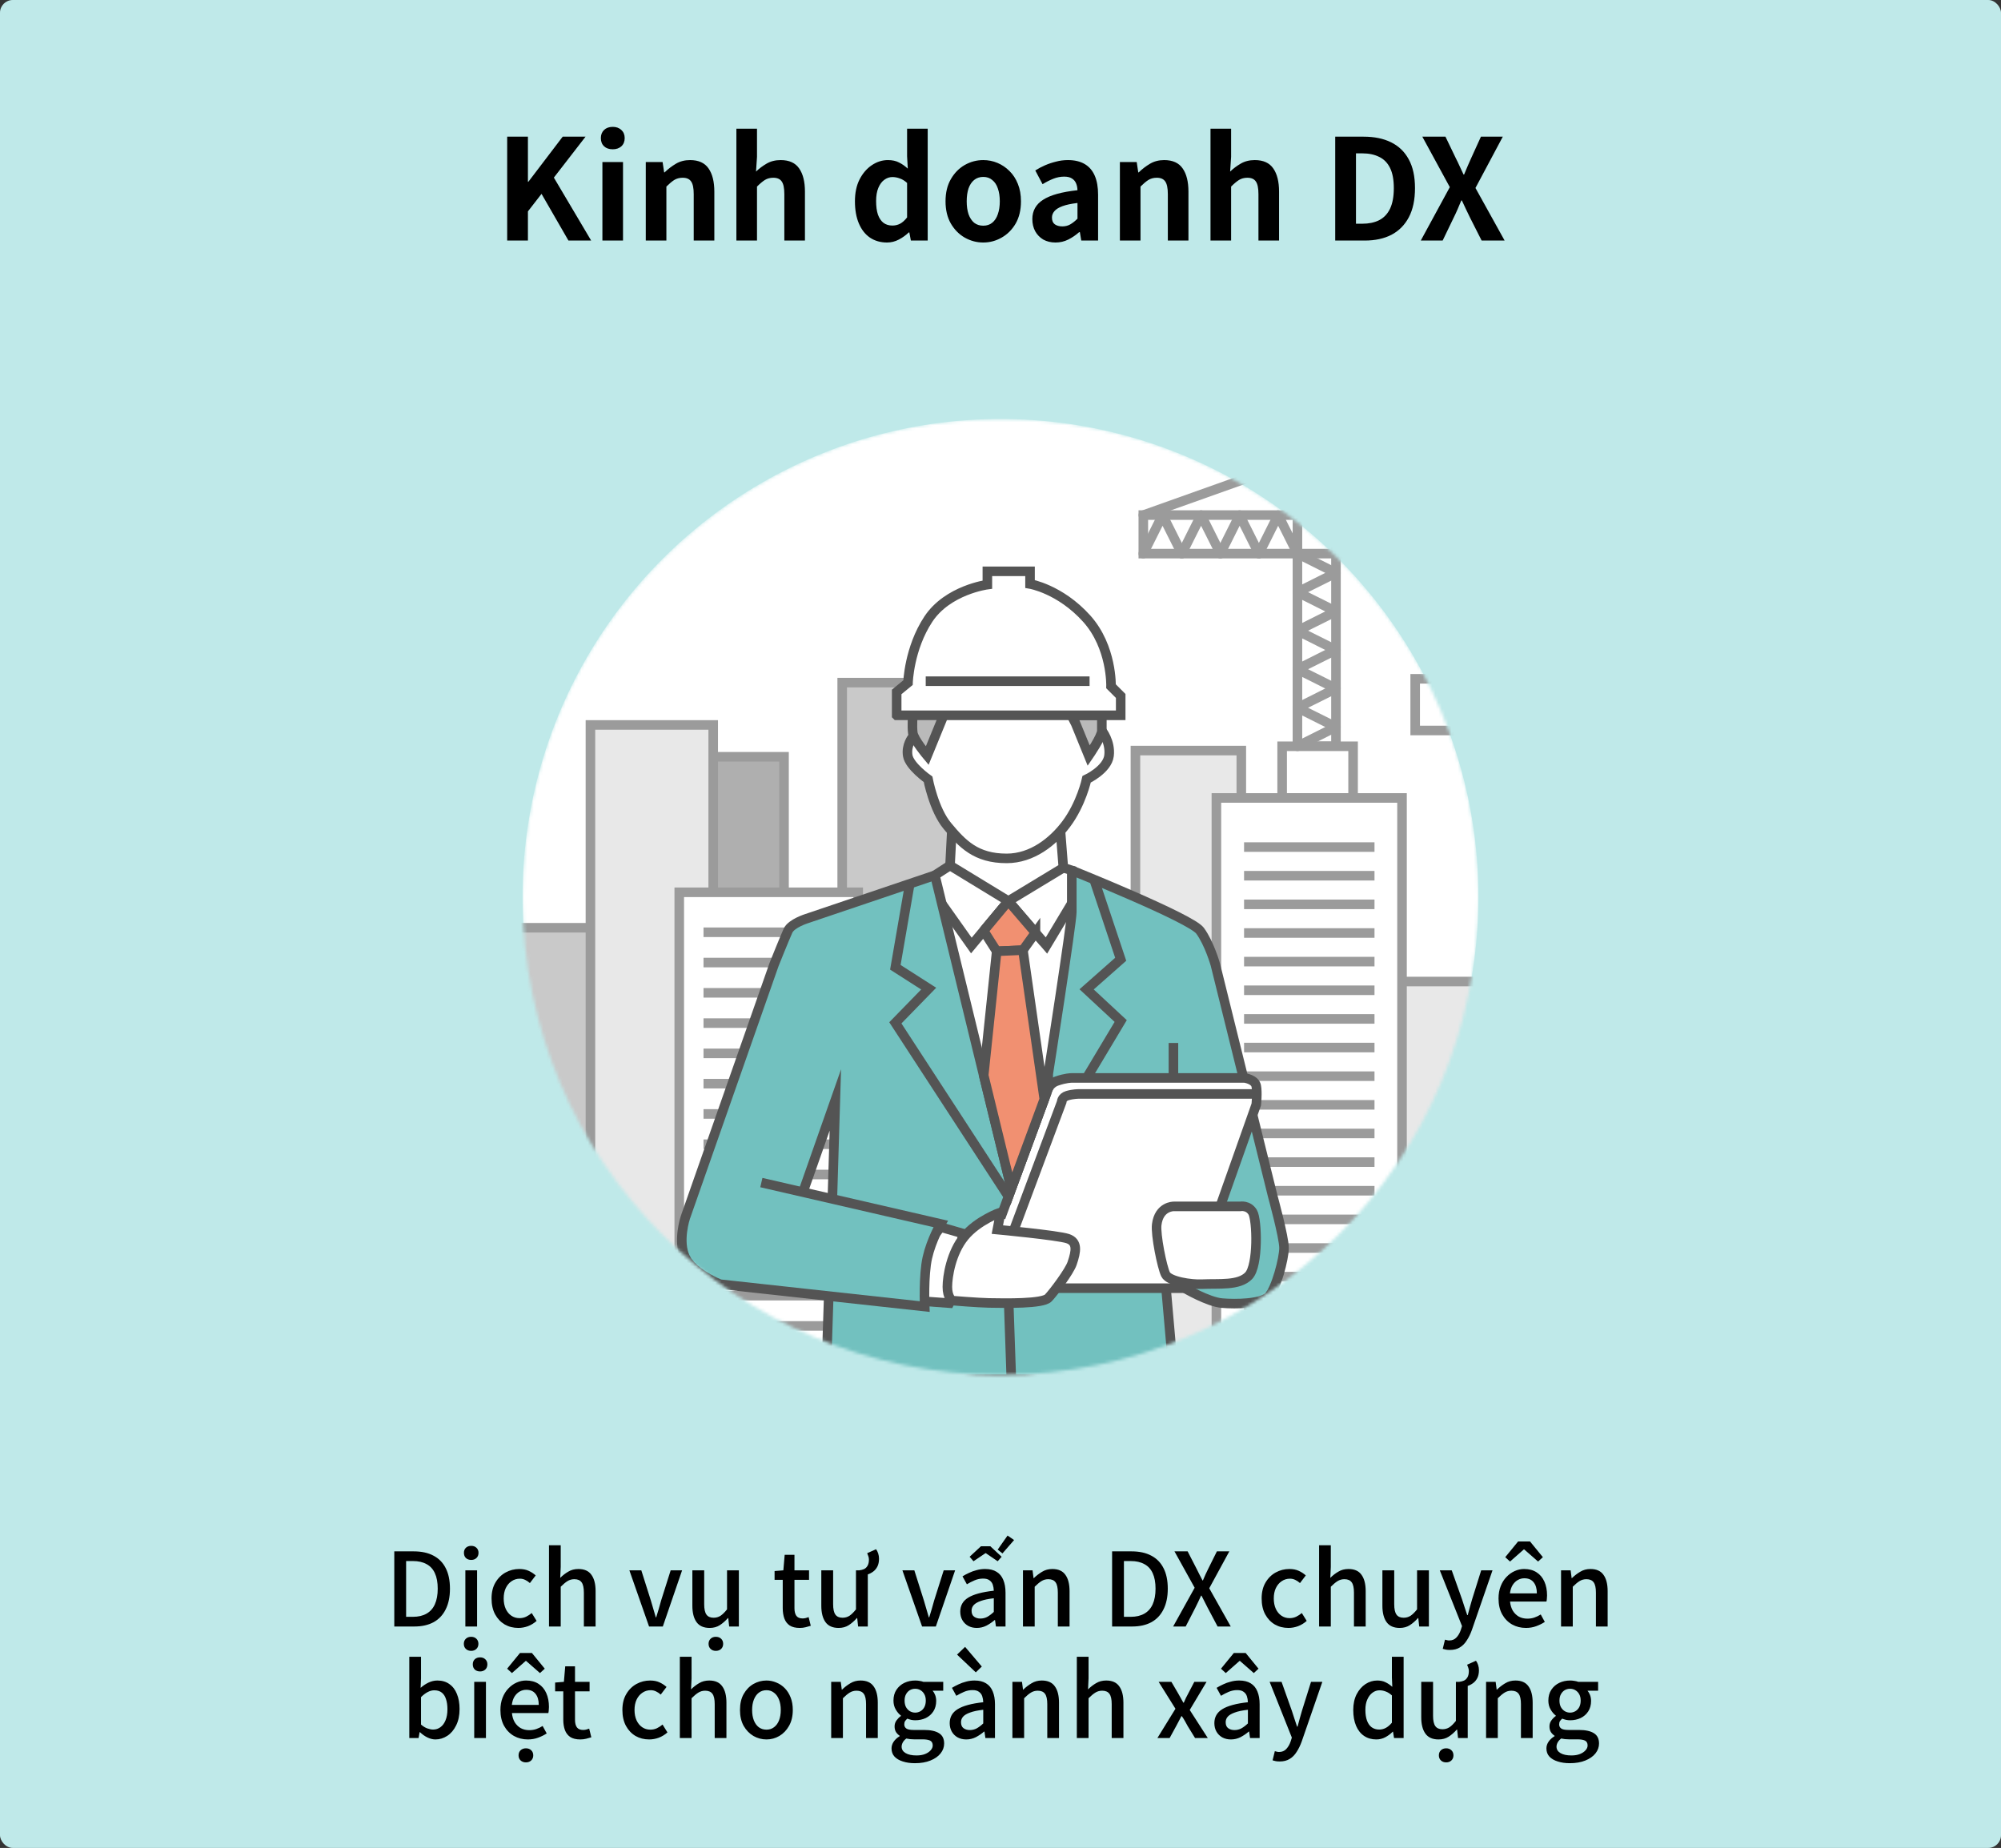 <svg width="628" height="580" viewBox="0 0 628 580" fill="none" xmlns="http://www.w3.org/2000/svg">
<rect x="0" y="0" width="628" height="580" fill="#333333" stroke="none"/>
<rect width="628" height="580" rx="4" fill="#BFE9E9"/>
<path d="M159.174 75.5V42.896H165.686V57.064H165.818L176.598 42.896H183.77L173.826 55.744L185.53 75.5H178.402L169.954 60.848L165.686 66.348V75.5H159.174ZM189.06 75.5V50.86H195.528V75.5H189.06ZM192.316 46.856C191.172 46.856 190.263 46.548 189.588 45.932C188.913 45.287 188.576 44.421 188.576 43.336C188.576 42.28 188.913 41.429 189.588 40.784C190.263 40.139 191.172 39.816 192.316 39.816C193.401 39.816 194.296 40.139 195 40.784C195.704 41.429 196.056 42.28 196.056 43.336C196.056 44.421 195.704 45.287 195 45.932C194.296 46.548 193.401 46.856 192.316 46.856ZM202.673 75.5V50.86H207.953L208.437 54.116H208.569C209.655 53.06 210.843 52.151 212.133 51.388C213.424 50.625 214.905 50.244 216.577 50.244C219.247 50.244 221.183 51.124 222.385 52.884C223.588 54.615 224.189 57.035 224.189 60.144V75.5H217.721V60.936C217.721 59.029 217.443 57.695 216.885 56.932C216.357 56.169 215.477 55.788 214.245 55.788C213.248 55.788 212.368 56.023 211.605 56.492C210.872 56.961 210.051 57.651 209.141 58.56V75.5H202.673ZM231.111 75.5V40.388H237.579V49.232L237.271 53.852C238.239 52.913 239.353 52.077 240.615 51.344C241.876 50.611 243.343 50.244 245.015 50.244C247.684 50.244 249.62 51.124 250.823 52.884C252.025 54.615 252.627 57.035 252.627 60.144V75.5H246.159V60.936C246.159 59.029 245.88 57.695 245.323 56.932C244.795 56.169 243.915 55.788 242.683 55.788C241.685 55.788 240.805 56.023 240.043 56.492C239.309 56.961 238.488 57.651 237.579 58.56V75.5H231.111ZM278.392 76.116C276.339 76.116 274.549 75.603 273.024 74.576C271.528 73.549 270.369 72.068 269.548 70.132C268.727 68.196 268.316 65.879 268.316 63.18C268.316 60.511 268.8 58.223 269.768 56.316C270.765 54.38 272.056 52.884 273.64 51.828C275.224 50.772 276.896 50.244 278.656 50.244C280.035 50.244 281.193 50.493 282.132 50.992C283.1 51.461 284.024 52.107 284.904 52.928L284.684 49.056V40.388H291.152V75.5H285.872L285.388 72.948H285.212C284.303 73.828 283.261 74.576 282.088 75.192C280.915 75.808 279.683 76.116 278.392 76.116ZM280.064 70.792C280.944 70.792 281.751 70.601 282.484 70.22C283.247 69.809 283.98 69.149 284.684 68.24V57.416C283.951 56.741 283.188 56.272 282.396 56.008C281.633 55.715 280.856 55.568 280.064 55.568C279.155 55.568 278.304 55.861 277.512 56.448C276.749 57.005 276.133 57.841 275.664 58.956C275.195 60.071 274.96 61.449 274.96 63.092C274.96 64.793 275.151 66.216 275.532 67.36C275.943 68.504 276.529 69.369 277.292 69.956C278.055 70.513 278.979 70.792 280.064 70.792ZM308.586 76.116C306.533 76.116 304.597 75.603 302.778 74.576C300.989 73.549 299.537 72.083 298.422 70.176C297.308 68.24 296.75 65.908 296.75 63.18C296.75 60.452 297.308 58.135 298.422 56.228C299.537 54.292 300.989 52.811 302.778 51.784C304.597 50.757 306.533 50.244 308.586 50.244C310.141 50.244 311.622 50.537 313.03 51.124C314.438 51.711 315.7 52.561 316.814 53.676C317.929 54.761 318.809 56.111 319.454 57.724C320.1 59.308 320.422 61.127 320.422 63.18C320.422 65.908 319.865 68.24 318.75 70.176C317.636 72.083 316.169 73.549 314.35 74.576C312.561 75.603 310.64 76.116 308.586 76.116ZM308.586 70.836C309.701 70.836 310.64 70.528 311.402 69.912C312.194 69.267 312.781 68.372 313.162 67.228C313.573 66.084 313.778 64.735 313.778 63.18C313.778 61.625 313.573 60.276 313.162 59.132C312.781 57.988 312.194 57.108 311.402 56.492C310.64 55.847 309.701 55.524 308.586 55.524C307.472 55.524 306.518 55.847 305.726 56.492C304.964 57.108 304.377 57.988 303.966 59.132C303.585 60.276 303.394 61.625 303.394 63.18C303.394 64.735 303.585 66.084 303.966 67.228C304.377 68.372 304.964 69.267 305.726 69.912C306.518 70.528 307.472 70.836 308.586 70.836ZM331.252 76.116C329.815 76.116 328.539 75.808 327.424 75.192C326.339 74.547 325.488 73.667 324.872 72.552C324.285 71.437 323.992 70.176 323.992 68.768C323.992 66.157 325.121 64.133 327.38 62.696C329.639 61.229 333.232 60.232 338.16 59.704C338.131 58.883 337.984 58.164 337.72 57.548C337.456 56.903 337.016 56.389 336.4 56.008C335.813 55.627 335.007 55.436 333.98 55.436C332.836 55.436 331.707 55.656 330.592 56.096C329.477 56.536 328.348 57.108 327.204 57.812L324.916 53.5C325.884 52.884 326.911 52.341 327.996 51.872C329.081 51.403 330.225 51.021 331.428 50.728C332.631 50.405 333.877 50.244 335.168 50.244C337.251 50.244 338.996 50.655 340.404 51.476C341.812 52.297 342.868 53.515 343.572 55.128C344.276 56.741 344.628 58.736 344.628 61.112V75.5H339.348L338.908 72.86H338.688C337.632 73.799 336.488 74.576 335.256 75.192C334.024 75.808 332.689 76.116 331.252 76.116ZM333.408 71.056C334.317 71.056 335.139 70.851 335.872 70.44C336.635 70 337.397 69.399 338.16 68.636V63.708C336.165 63.943 334.581 64.28 333.408 64.72C332.235 65.16 331.399 65.688 330.9 66.304C330.401 66.891 330.152 67.551 330.152 68.284C330.152 69.252 330.445 69.956 331.032 70.396C331.648 70.836 332.44 71.056 333.408 71.056ZM351.47 75.5V50.86H356.75L357.234 54.116H357.366C358.451 53.06 359.639 52.151 360.93 51.388C362.221 50.625 363.702 50.244 365.374 50.244C368.043 50.244 369.979 51.124 371.182 52.884C372.385 54.615 372.986 57.035 372.986 60.144V75.5H366.518V60.936C366.518 59.029 366.239 57.695 365.682 56.932C365.154 56.169 364.274 55.788 363.042 55.788C362.045 55.788 361.165 56.023 360.402 56.492C359.669 56.961 358.847 57.651 357.938 58.56V75.5H351.47ZM379.908 75.5V40.388H386.376V49.232L386.068 53.852C387.036 52.913 388.15 52.077 389.412 51.344C390.673 50.611 392.14 50.244 393.812 50.244C396.481 50.244 398.417 51.124 399.62 52.884C400.822 54.615 401.424 57.035 401.424 60.144V75.5H394.956V60.936C394.956 59.029 394.677 57.695 394.12 56.932C393.592 56.169 392.712 55.788 391.48 55.788C390.482 55.788 389.602 56.023 388.84 56.492C388.106 56.961 387.285 57.651 386.376 58.56V75.5H379.908ZM419.049 75.5V42.896H427.981C431.325 42.896 434.185 43.483 436.561 44.656C438.966 45.829 440.814 47.604 442.105 49.98C443.425 52.356 444.085 55.377 444.085 59.044C444.085 62.711 443.44 65.761 442.149 68.196C440.858 70.631 439.04 72.464 436.693 73.696C434.346 74.899 431.56 75.5 428.333 75.5H419.049ZM425.561 70.22H427.541C429.594 70.22 431.354 69.853 432.821 69.12C434.317 68.357 435.461 67.155 436.253 65.512C437.045 63.84 437.441 61.684 437.441 59.044C437.441 56.404 437.045 54.292 436.253 52.708C435.461 51.095 434.317 49.936 432.821 49.232C431.354 48.499 429.594 48.132 427.541 48.132H425.561V70.22ZM445.904 75.5L455.012 58.736L446.388 42.896H453.648L456.904 49.672C457.285 50.405 457.667 51.197 458.048 52.048C458.429 52.869 458.855 53.779 459.324 54.776H459.5C459.911 53.779 460.292 52.869 460.644 52.048C460.996 51.197 461.348 50.405 461.7 49.672L464.78 42.896H471.644L463.064 59L472.216 75.5H465L461.348 68.284C460.967 67.463 460.556 66.612 460.116 65.732C459.705 64.852 459.265 63.913 458.796 62.916H458.62C458.209 63.913 457.813 64.852 457.432 65.732C457.051 66.612 456.655 67.463 456.244 68.284L452.768 75.5H445.904Z" fill="black"/>
<mask id="mask0_1709_20625" style="mask-type:luminance" maskUnits="userSpaceOnUse" x="164" y="131" width="300" height="301">
<path d="M314 431.5C396.843 431.5 464 364.343 464 281.5C464 198.657 396.843 131.5 314 131.5C231.157 131.5 164 198.657 164 281.5C164 364.343 231.157 431.5 314 431.5Z" fill="white"/>
</mask>
<g mask="url(#mask0_1709_20625)">
<circle cx="314" cy="281.5" r="150" fill="white"/>
<path d="M476.097 308.066H434.529V432.902H476.097V308.066Z" fill="#E8E8E8" stroke="#9B9B9B" stroke-width="3" stroke-miterlimit="10"/>
<path d="M419.288 161.672H407.191V234.229H419.288V161.672Z" stroke="#9B9B9B" stroke-width="3" stroke-miterlimit="10"/>
<path d="M424.658 234.229H402.391V250.448H424.658V234.229Z" fill="white" stroke="#9B9B9B" stroke-width="3" stroke-miterlimit="10"/>
<path d="M466.412 213.056H444.145V229.275H466.412V213.056Z" fill="white" stroke="#9B9B9B" stroke-width="3" stroke-miterlimit="10"/>
<path d="M389.578 235.578H356.346V432.902H389.578V235.578Z" fill="#E8E8E8" stroke="#9B9B9B" stroke-width="3" stroke-miterlimit="10"/>
<path d="M440.014 250.448H381.757V432.901H440.014V250.448Z" fill="white" stroke="#9B9B9B" stroke-width="3" stroke-miterlimit="10"/>
<path d="M190.436 291.192H151.903V432.902H190.436V291.192Z" fill="#C9C9C9" stroke="#9B9B9B" stroke-width="3" stroke-miterlimit="10"/>
<path d="M246.065 237.52H207.533V432.902H246.065V237.52Z" fill="#AFAFAF" stroke="#9B9B9B" stroke-width="3" stroke-miterlimit="10"/>
<path d="M310.14 214.25H264.318V432.901H310.14V214.25Z" fill="#C9C9C9" stroke="#9B9B9B" stroke-width="3" stroke-miterlimit="10"/>
<path d="M223.837 227.534H185.304V432.902H223.837V227.534Z" fill="#E8E8E8" stroke="#9B9B9B" stroke-width="3" stroke-miterlimit="10"/>
<path d="M269.342 280.059H213.181V432.902H269.342V280.059Z" fill="white" stroke="#9B9B9B" stroke-width="3" stroke-miterlimit="10"/>
<path d="M407.191 173.761L419.28 179.809L407.191 185.858" stroke="#9B9B9B" stroke-width="3" stroke-linecap="round" stroke-linejoin="round"/>
<path d="M407.191 185.857L419.28 191.906L407.191 197.946" stroke="#9B9B9B" stroke-width="3" stroke-linecap="round" stroke-linejoin="round"/>
<path d="M407.191 197.947L419.28 203.996L407.191 210.044" stroke="#9B9B9B" stroke-width="3" stroke-linecap="round" stroke-linejoin="round"/>
<path d="M407.191 210.043L419.28 216.091L407.191 222.14" stroke="#9B9B9B" stroke-width="3" stroke-linecap="round" stroke-linejoin="round"/>
<path d="M407.191 222.141L419.28 228.181L407.191 234.23" stroke="#9B9B9B" stroke-width="3" stroke-linecap="round" stroke-linejoin="round"/>
<path d="M358.82 161.664V173.761H467.66V161.664H358.82Z" stroke="#9B9B9B" stroke-width="3" stroke-miterlimit="10"/>
<path d="M358.82 173.761L364.861 161.672L370.909 173.761" stroke="#9B9B9B" stroke-width="3" stroke-linecap="round" stroke-linejoin="round"/>
<path d="M370.909 173.761L376.957 161.672L383.005 173.761" stroke="#9B9B9B" stroke-width="3" stroke-linecap="round" stroke-linejoin="round"/>
<path d="M383.006 173.761L389.046 161.672L395.095 173.761" stroke="#9B9B9B" stroke-width="3" stroke-linecap="round" stroke-linejoin="round"/>
<path d="M395.095 173.761L401.143 161.672L407.192 173.761" stroke="#9B9B9B" stroke-width="3" stroke-linecap="round" stroke-linejoin="round"/>
<path d="M419.281 173.761L425.329 161.672L431.377 173.761" stroke="#9B9B9B" stroke-width="3" stroke-linecap="round" stroke-linejoin="round"/>
<path d="M407.191 161.672L413.24 142.294L419.28 161.672" stroke="#9B9B9B" stroke-width="3" stroke-linecap="round" stroke-linejoin="round"/>
<path d="M431.377 173.761L437.426 161.672L443.466 173.761" stroke="#9B9B9B" stroke-width="3" stroke-linecap="round" stroke-linejoin="round"/>
<path d="M443.466 173.761L449.515 161.672L455.563 173.761" stroke="#9B9B9B" stroke-width="3" stroke-linecap="round" stroke-linejoin="round"/>
<path d="M455.563 173.761L461.612 161.672L467.652 173.761" stroke="#9B9B9B" stroke-width="3" stroke-linecap="round" stroke-linejoin="round"/>
<path d="M358.82 161.672L413.24 142.294" stroke="#9B9B9B" stroke-width="3" stroke-linecap="round" stroke-linejoin="round"/>
<path d="M467.652 161.672L413.24 142.294" stroke="#9B9B9B" stroke-width="3" stroke-linecap="round" stroke-linejoin="round"/>
<path d="M455.563 173.761V213.056" stroke="#9B9B9B" stroke-width="3" stroke-miterlimit="10"/>
<path d="M390.441 265.866H431.377" stroke="#9B9B9B" stroke-width="3" stroke-miterlimit="10"/>
<path d="M390.441 274.857H431.377" stroke="#9B9B9B" stroke-width="3" stroke-miterlimit="10"/>
<path d="M390.441 283.842H431.377" stroke="#9B9B9B" stroke-width="3" stroke-miterlimit="10"/>
<path d="M390.441 292.833H431.377" stroke="#9B9B9B" stroke-width="3" stroke-miterlimit="10"/>
<path d="M390.441 301.817H431.377" stroke="#9B9B9B" stroke-width="3" stroke-miterlimit="10"/>
<path d="M390.441 310.809H431.377" stroke="#9B9B9B" stroke-width="3" stroke-miterlimit="10"/>
<path d="M390.441 319.801H431.377" stroke="#9B9B9B" stroke-width="3" stroke-miterlimit="10"/>
<path d="M390.441 328.784H431.377" stroke="#9B9B9B" stroke-width="3" stroke-miterlimit="10"/>
<path d="M390.441 337.776H431.377" stroke="#9B9B9B" stroke-width="3" stroke-miterlimit="10"/>
<path d="M390.441 346.768H431.377" stroke="#9B9B9B" stroke-width="3" stroke-miterlimit="10"/>
<path d="M390.441 355.752H431.377" stroke="#9B9B9B" stroke-width="3" stroke-miterlimit="10"/>
<path d="M390.441 364.743H431.377" stroke="#9B9B9B" stroke-width="3" stroke-miterlimit="10"/>
<path d="M390.441 373.728H431.377" stroke="#9B9B9B" stroke-width="3" stroke-miterlimit="10"/>
<path d="M390.441 382.72H431.377" stroke="#9B9B9B" stroke-width="3" stroke-miterlimit="10"/>
<path d="M390.441 391.711H431.377" stroke="#9B9B9B" stroke-width="3" stroke-miterlimit="10"/>
<path d="M390.441 400.695H431.377" stroke="#9B9B9B" stroke-width="3" stroke-miterlimit="10"/>
<path d="M390.441 409.687H431.377" stroke="#9B9B9B" stroke-width="3" stroke-miterlimit="10"/>
<path d="M390.441 418.671H431.377" stroke="#9B9B9B" stroke-width="3" stroke-miterlimit="10"/>
<path d="M220.793 292.603H261.73" stroke="#9B9B9B" stroke-width="3" stroke-miterlimit="10"/>
<path d="M220.793 302.11H261.73" stroke="#9B9B9B" stroke-width="3" stroke-miterlimit="10"/>
<path d="M220.793 311.61H261.73" stroke="#9B9B9B" stroke-width="3" stroke-miterlimit="10"/>
<path d="M220.793 321.118H261.73" stroke="#9B9B9B" stroke-width="3" stroke-miterlimit="10"/>
<path d="M220.793 330.618H261.73" stroke="#9B9B9B" stroke-width="3" stroke-miterlimit="10"/>
<path d="M220.793 340.126H261.73" stroke="#9B9B9B" stroke-width="3" stroke-miterlimit="10"/>
<path d="M220.793 349.626H261.73" stroke="#9B9B9B" stroke-width="3" stroke-miterlimit="10"/>
<path d="M220.793 359.134H261.73" stroke="#9B9B9B" stroke-width="3" stroke-miterlimit="10"/>
<path d="M220.793 368.635H261.73" stroke="#9B9B9B" stroke-width="3" stroke-miterlimit="10"/>
<path d="M220.793 378.143H261.73" stroke="#9B9B9B" stroke-width="3" stroke-miterlimit="10"/>
<path d="M220.793 387.643H261.73" stroke="#9B9B9B" stroke-width="3" stroke-miterlimit="10"/>
<path d="M220.793 397.15H261.73" stroke="#9B9B9B" stroke-width="3" stroke-miterlimit="10"/>
<path d="M220.793 406.659H261.73" stroke="#9B9B9B" stroke-width="3" stroke-miterlimit="10"/>
<path d="M220.793 416.159H261.73" stroke="#9B9B9B" stroke-width="3" stroke-miterlimit="10"/>
<path d="M399.425 375.361L381.434 302.757C381.434 302.757 379.554 296.062 376.618 292.109C373.69 288.156 365.947 286.862 365.947 286.862L336.375 273.193L333.725 272.353L298.159 271.652L293.412 274.719L253.169 288.318C253.169 288.318 248.354 289.821 247.314 292.101C246.266 294.382 242.922 302.75 242.922 302.75L215.091 382.118C215.091 382.118 212.58 389.638 215.091 394.739C217.603 399.832 225.971 403.06 225.971 403.06L260.088 406.789L259.241 432.894H368.459L365.947 404.308H371.802C371.802 404.308 379.122 408.623 383.522 409.001C387.914 409.371 395.865 409.255 398.169 406.913C400.473 404.57 402.984 395.024 402.984 391.68C402.984 388.336 399.425 375.361 399.425 375.361ZM261.229 376.316L251.998 374.19L262.169 345.235L261.229 376.316Z" fill="#72C1BF"/>
<path d="M336.375 286.7L336.021 289.79L328.986 337.075V341.621L317.398 373.08L293.412 274.719L298.159 271.652L333.725 272.353L336.375 273.186V286.7Z" fill="white"/>
<path d="M336.375 273.186C336.375 273.186 373.69 288.149 376.618 292.109C379.546 296.069 381.434 302.757 381.434 302.757L399.425 375.361C399.425 375.361 402.985 388.336 402.985 391.68C402.985 395.024 400.473 404.57 398.169 406.913C395.865 409.255 387.914 409.371 383.522 409.001C379.13 408.631 371.803 404.308 371.803 404.308" stroke="#545454" stroke-width="3" stroke-miterlimit="10"/>
<path d="M314.062 382.126L327.746 344.988C327.746 344.988 329.826 339.841 331.637 339.302C333.447 338.762 337.076 338.323 337.076 338.323H390.641C390.641 338.323 394.101 339.256 394.27 340.835C394.44 342.415 394.27 346.691 394.27 346.691L383.113 378.212L377.882 399.516L374.538 404.301H331.537L312.29 396.064L314.069 382.118L314.062 382.126Z" fill="white" stroke="#545454" stroke-miterlimit="10"/>
<path d="M383.106 378.22L394.262 346.699C394.262 346.699 394.678 342.931 394.262 340.843C393.846 338.755 390.633 338.331 390.633 338.331H336.236C336.236 338.331 334.426 338.331 331.637 339.31C328.847 340.288 328.431 343.216 328.431 343.216L314.062 382.134" stroke="#545454" stroke-width="3" stroke-miterlimit="10"/>
<path d="M318.245 385.932L333.208 345.866C333.208 345.866 333.208 344.402 334.988 343.878C336.768 343.355 338.44 343.354 338.44 343.354H394.455" stroke="#545454" stroke-width="3" stroke-miterlimit="10"/>
<path d="M368.32 378.643H389.247C389.247 378.643 391.758 378.158 393.153 380.493C394.548 382.827 394.964 397.197 391.897 400.402C388.831 403.607 382.574 402.798 377.211 403.053C373.844 403.215 366.925 402.213 365.816 399.986C364.706 397.759 362.634 387.52 363.027 384.36C363.736 378.597 368.328 378.643 368.328 378.643H368.32Z" fill="white" stroke="#545454" stroke-width="3" stroke-miterlimit="10"/>
<path d="M293.412 274.719L317.398 373.08L328.986 341.613V337.067C328.986 337.067 336.375 289.643 336.375 286.292V273.178L333.725 272.338L298.159 271.637L293.412 274.703V274.719Z" stroke="#545454" stroke-width="3" stroke-miterlimit="10"/>
<path d="M295.616 283.726L304.854 296.763L316.466 282.81L328.424 296.763L336.375 283.511" stroke="#545454" stroke-width="3" stroke-miterlimit="10"/>
<path d="M324.972 292.733L321.035 298.219L312.806 298.581C312.806 298.581 308.691 292.155 308.73 292.116L316.466 282.824L324.972 292.74V292.733Z" fill="#F19071" stroke="#545454" stroke-width="3" stroke-miterlimit="10"/>
<path d="M312.806 298.574L308.73 337.515L317.398 373.081L327.746 344.996L321.035 298.212L312.806 298.574Z" fill="#F19071" stroke="#545454" stroke-width="3" stroke-miterlimit="10"/>
<path d="M251.998 374.19L262.169 345.234L261.229 376.316" stroke="#545454" stroke-width="3" stroke-miterlimit="10"/>
<path d="M260.089 406.797L259.241 432.902H368.459L365.947 404.316" stroke="#545454" stroke-width="3" stroke-miterlimit="10"/>
<path d="M317.398 432.694L316.573 409.001" stroke="#545454" stroke-width="3" stroke-miterlimit="10"/>
<path d="M374.53 404.316H331.529" stroke="#545454" stroke-width="3" stroke-miterlimit="10"/>
<path d="M295.231 385.146L301.888 387.073L302.851 399.039L297.958 409.009L290.169 408.439C290.169 408.439 287.148 395.379 287.58 394.755C288.011 394.13 295.239 385.154 295.239 385.154L295.231 385.146Z" fill="white" stroke="#545454" stroke-width="3" stroke-miterlimit="10"/>
<path d="M343.518 276.491L351.724 301.078L341.029 310.524L351.724 320.463L341.029 338.331" stroke="#545454" stroke-width="3" stroke-miterlimit="10"/>
<path d="M368.274 327.352V338.331" stroke="#545454" stroke-width="3" stroke-miterlimit="10"/>
<path d="M298.721 260.888L298.159 271.652L316.466 282.809L333.725 272.353L332.823 260.834L308.483 257.845L298.721 260.888Z" fill="white" stroke="#545454" stroke-width="3" stroke-miterlimit="10"/>
<path d="M345.806 229.345C345.806 229.345 348.595 232.797 348.064 237.173C347.532 241.549 341.029 244.593 341.029 244.593C341.029 244.593 339.38 252.336 334.565 258.716C330.465 264.156 323.909 269.418 315.942 269.418C306.318 269.426 302.027 264.888 297.319 259.232C293.05 254.116 291.263 244.585 291.263 244.585C291.263 244.585 285.415 240.479 284.883 237.165C284.351 233.852 286.355 231.456 286.355 231.456L289.514 222.218L340.197 222.372L345.798 229.337" fill="white"/>
<path d="M345.806 229.345C345.806 229.345 348.595 232.797 348.064 237.173C347.532 241.55 341.029 244.593 341.029 244.593C341.029 244.593 339.38 252.336 334.565 258.716C330.465 264.156 323.909 269.418 315.942 269.418C306.318 269.426 302.027 264.888 297.319 259.232C293.05 254.116 291.263 244.585 291.263 244.585C291.263 244.585 285.415 240.479 284.883 237.165C284.351 233.852 286.355 231.456 286.355 231.456L289.514 222.218L340.197 222.372L345.798 229.337" stroke="#545454" stroke-width="3" stroke-miterlimit="10"/>
<path d="M296.171 224.506L290.993 237.173C290.993 237.173 286.748 232.126 286.478 230.007C286.208 227.888 286.478 224.506 286.478 224.506" fill="#BABABA"/>
<path d="M296.171 224.506L290.993 237.173C290.993 237.173 286.748 232.126 286.478 230.007C286.208 227.888 286.478 224.506 286.478 224.506" stroke="#545454" stroke-width="3" stroke-miterlimit="10"/>
<path d="M337.577 227.087L341.692 237.173C341.692 237.173 345.806 231.202 345.806 229.345V224.514H336.252L337.577 227.095V227.087Z" fill="#BABABA" stroke="#545454" stroke-width="3" stroke-miterlimit="10"/>
<path d="M281.423 224.506H351.723V218.434L348.688 215.399C348.688 215.399 349.065 203.078 341.052 194.164C332.685 184.856 323.269 183.284 323.269 183.284V179.309H309.878V183.492C309.878 183.492 297.419 185.134 291.347 194.341C285.276 203.548 284.975 214.251 284.975 214.251L281.416 217.178V224.498L281.423 224.506Z" fill="white" stroke="#545454" stroke-width="3" stroke-miterlimit="10"/>
<path d="M293.412 274.719L253.169 288.318C253.169 288.318 248.354 289.82 247.314 292.101C246.273 294.382 242.922 302.749 242.922 302.749L215.091 382.118C215.091 382.118 212.58 389.638 215.091 394.739C217.603 399.832 225.971 403.06 225.971 403.06L290.207 410.087C290.207 410.087 289.791 400.309 291.047 394.739C292.303 389.168 295.231 384.144 295.231 384.144L238.946 371.169" fill="#72C1BF"/>
<path d="M293.412 274.719L253.169 288.318C253.169 288.318 248.354 289.82 247.314 292.101C246.273 294.382 242.922 302.749 242.922 302.749L215.091 382.118C215.091 382.118 212.58 389.638 215.091 394.739C217.603 399.832 225.971 403.06 225.971 403.06L290.207 410.087C290.207 410.087 289.791 400.309 291.047 394.739C292.303 389.168 295.231 384.144 295.231 384.144L238.946 371.169" stroke="#545454" stroke-width="3" stroke-miterlimit="10"/>
<path d="M298.783 408.215C298.783 408.215 306.919 408.885 310.394 408.946C315.518 409.039 327.237 409.262 329.017 407.375C330.797 405.487 335.62 399.022 336.468 396.541C337.808 392.62 338.224 389.8 335.088 388.752C331.952 387.704 313.014 385.924 313.014 385.924L314.062 380.484C314.062 380.484 306.842 382.996 302.658 388.12C298.474 393.244 297.326 400.671 297.326 403.915C297.326 407.159 298.79 408.207 298.79 408.207L298.783 408.215Z" fill="white" stroke="#545454" stroke-width="3" stroke-miterlimit="10"/>
<path d="M285.53 277.385L281 303.597L291.463 310.293L281 321.033L316.574 375.654" stroke="#545454" stroke-width="3" stroke-miterlimit="10"/>
<path d="M290.531 213.804H341.954" stroke="#545454" stroke-width="3" stroke-miterlimit="10"/>
</g>
<path d="M123.745 510.5V486.916H129.857C132.289 486.916 134.347 487.364 136.033 488.26C137.718 489.135 138.998 490.436 139.873 492.164C140.769 493.892 141.217 496.047 141.217 498.628C141.217 501.188 140.769 503.353 139.873 505.124C138.998 506.895 137.729 508.239 136.065 509.156C134.401 510.052 132.395 510.5 130.049 510.5H123.745ZM127.457 507.46H129.601C131.286 507.46 132.705 507.129 133.857 506.468C135.03 505.807 135.905 504.825 136.481 503.524C137.078 502.201 137.377 500.569 137.377 498.628C137.377 496.665 137.078 495.044 136.481 493.764C135.905 492.484 135.03 491.535 133.857 490.916C132.705 490.276 131.286 489.956 129.601 489.956H127.457V507.46ZM146.05 510.5V492.868H149.73V510.5H146.05ZM147.906 489.604C147.202 489.604 146.636 489.401 146.21 488.996C145.804 488.591 145.602 488.047 145.602 487.364C145.602 486.724 145.804 486.201 146.21 485.796C146.636 485.391 147.202 485.188 147.906 485.188C148.567 485.188 149.111 485.391 149.538 485.796C149.964 486.201 150.178 486.724 150.178 487.364C150.178 488.047 149.964 488.591 149.538 488.996C149.111 489.401 148.567 489.604 147.906 489.604ZM147.874 518.148C147.191 518.148 146.636 517.945 146.21 517.54C145.783 517.135 145.57 516.601 145.57 515.94C145.57 515.279 145.783 514.745 146.21 514.34C146.636 513.935 147.191 513.732 147.874 513.732C148.535 513.732 149.079 513.935 149.506 514.34C149.932 514.745 150.146 515.279 150.146 515.94C150.146 516.601 149.932 517.135 149.506 517.54C149.079 517.945 148.535 518.148 147.874 518.148ZM162.686 510.948C161.086 510.948 159.657 510.585 158.398 509.86C157.14 509.113 156.137 508.057 155.39 506.692C154.644 505.305 154.27 503.641 154.27 501.7C154.27 499.737 154.676 498.073 155.486 496.708C156.297 495.321 157.364 494.265 158.686 493.54C160.009 492.815 161.438 492.452 162.974 492.452C164.105 492.452 165.086 492.644 165.918 493.028C166.75 493.412 167.486 493.892 168.126 494.468L166.302 496.868C165.833 496.441 165.342 496.111 164.83 495.876C164.318 495.62 163.764 495.492 163.166 495.492C162.185 495.492 161.31 495.759 160.542 496.292C159.774 496.804 159.166 497.529 158.718 498.468C158.292 499.385 158.078 500.463 158.078 501.7C158.078 502.937 158.292 504.025 158.718 504.964C159.145 505.881 159.732 506.596 160.478 507.108C161.225 507.62 162.078 507.876 163.038 507.876C163.785 507.876 164.478 507.727 165.118 507.428C165.758 507.108 166.345 506.724 166.878 506.276L168.414 508.74C167.604 509.465 166.697 510.02 165.694 510.404C164.692 510.767 163.689 510.948 162.686 510.948ZM172.3 510.5V484.996H175.98V491.748L175.82 495.236C176.588 494.468 177.43 493.817 178.348 493.284C179.265 492.729 180.321 492.452 181.516 492.452C183.393 492.452 184.758 493.06 185.612 494.276C186.486 495.471 186.924 497.188 186.924 499.428V510.5H183.244V499.876C183.244 498.361 183.009 497.284 182.54 496.644C182.07 495.983 181.313 495.652 180.268 495.652C179.457 495.652 178.732 495.855 178.092 496.26C177.473 496.644 176.769 497.231 175.98 498.02V510.5H172.3ZM203.702 510.5L197.526 492.868H201.27L204.278 502.372C204.534 503.225 204.79 504.1 205.046 504.996C205.302 505.871 205.558 506.745 205.814 507.62H205.942C206.219 506.745 206.486 505.871 206.742 504.996C206.998 504.1 207.243 503.225 207.478 502.372L210.486 492.868H214.07L208.022 510.5H203.702ZM222.734 510.948C220.856 510.948 219.48 510.34 218.606 509.124C217.731 507.908 217.294 506.191 217.294 503.972V492.868H221.006V503.524C221.006 505.017 221.24 506.095 221.71 506.756C222.179 507.417 222.926 507.748 223.95 507.748C224.76 507.748 225.486 507.545 226.126 507.14C226.766 506.713 227.448 506.041 228.174 505.124V492.868H231.886V510.5H228.846L228.558 507.844H228.462C227.651 508.761 226.798 509.508 225.902 510.084C225.006 510.66 223.95 510.948 222.734 510.948ZM224.654 518.148C223.992 518.148 223.448 517.945 223.022 517.54C222.595 517.135 222.382 516.601 222.382 515.94C222.382 515.279 222.595 514.745 223.022 514.34C223.448 513.935 223.992 513.732 224.654 513.732C225.336 513.732 225.891 513.935 226.318 514.34C226.744 514.745 226.958 515.279 226.958 515.94C226.958 516.601 226.744 517.135 226.318 517.54C225.891 517.945 225.336 518.148 224.654 518.148ZM251.001 510.948C249.678 510.948 248.622 510.692 247.833 510.18C247.065 509.647 246.51 508.921 246.169 508.004C245.828 507.065 245.657 505.977 245.657 504.74V495.844H243.097V493.092L245.849 492.868L246.265 488.004H249.337V492.868H253.913V495.844H249.337V504.772C249.337 505.817 249.54 506.617 249.945 507.172C250.35 507.705 251.012 507.972 251.929 507.972C252.228 507.972 252.548 507.929 252.889 507.844C253.23 507.759 253.529 507.663 253.785 507.556L254.457 510.276C253.988 510.425 253.454 510.575 252.857 510.724C252.281 510.873 251.662 510.948 251.001 510.948ZM272.258 494.18L269.698 492.868C270.232 492.804 270.722 492.676 271.17 492.484C271.618 492.271 271.981 491.929 272.258 491.46C272.557 490.969 272.706 490.297 272.706 489.444C272.706 489.103 272.642 488.761 272.514 488.42C272.408 488.079 272.29 487.769 272.162 487.492L274.946 486.244C275.224 486.607 275.448 487.055 275.618 487.588C275.789 488.121 275.874 488.665 275.874 489.22C275.874 490.18 275.704 491.001 275.362 491.684C275.021 492.345 274.573 492.879 274.018 493.284C273.464 493.689 272.877 493.988 272.258 494.18ZM263.202 510.948C261.325 510.948 259.949 510.34 259.074 509.124C258.2 507.908 257.762 506.191 257.762 503.972V492.868H261.474V503.524C261.474 505.017 261.709 506.095 262.178 506.756C262.648 507.417 263.394 507.748 264.418 507.748C265.229 507.748 265.954 507.545 266.594 507.14C267.234 506.713 267.917 506.041 268.642 505.124V492.868H272.354V510.5H269.314L269.026 507.844H268.93C268.12 508.761 267.266 509.508 266.37 510.084C265.474 510.66 264.418 510.948 263.202 510.948ZM289.39 510.5L283.214 492.868H286.958L289.966 502.372C290.222 503.225 290.478 504.1 290.734 504.996C290.99 505.871 291.246 506.745 291.502 507.62H291.63C291.907 506.745 292.174 505.871 292.43 504.996C292.686 504.1 292.931 503.225 293.166 502.372L296.174 492.868H299.758L293.71 510.5H289.39ZM306.553 510.948C305.551 510.948 304.655 510.735 303.865 510.308C303.097 509.881 302.489 509.284 302.041 508.516C301.593 507.748 301.369 506.852 301.369 505.828C301.369 503.929 302.201 502.468 303.865 501.444C305.551 500.399 308.228 499.673 311.897 499.268C311.876 498.585 311.769 497.956 311.577 497.38C311.385 496.804 311.044 496.345 310.553 496.004C310.084 495.641 309.412 495.46 308.537 495.46C307.62 495.46 306.735 495.641 305.881 496.004C305.028 496.367 304.217 496.783 303.449 497.252L302.073 494.756C302.692 494.372 303.375 494.009 304.121 493.668C304.868 493.305 305.668 493.017 306.521 492.804C307.375 492.569 308.26 492.452 309.177 492.452C310.649 492.452 311.855 492.751 312.793 493.348C313.732 493.924 314.425 494.767 314.873 495.876C315.343 496.985 315.577 498.329 315.577 499.908V510.5H312.569L312.281 508.484H312.153C311.364 509.167 310.5 509.753 309.561 510.244C308.623 510.713 307.62 510.948 306.553 510.948ZM307.673 508.004C308.441 508.004 309.156 507.833 309.817 507.492C310.479 507.129 311.172 506.607 311.897 505.924V501.636C310.169 501.828 308.793 502.116 307.769 502.5C306.745 502.863 306.009 503.3 305.561 503.812C305.135 504.303 304.921 504.879 304.921 505.54C304.921 506.415 305.188 507.044 305.721 507.428C306.255 507.812 306.905 508.004 307.673 508.004ZM305.529 490.02L304.313 488.612L307.865 485.316H310.809L314.361 488.612L313.113 490.02L309.401 487.492H309.273L305.529 490.02ZM314.617 487.556L313.113 486.372L316.217 481.956L318.265 483.364L314.617 487.556ZM321.05 510.5V492.868H324.058L324.378 495.332H324.442C325.252 494.543 326.127 493.871 327.066 493.316C328.004 492.74 329.071 492.452 330.266 492.452C332.143 492.452 333.508 493.06 334.362 494.276C335.236 495.471 335.674 497.188 335.674 499.428V510.5H331.994V499.876C331.994 498.361 331.759 497.284 331.29 496.644C330.82 495.983 330.063 495.652 329.018 495.652C328.207 495.652 327.482 495.855 326.842 496.26C326.223 496.644 325.519 497.231 324.73 498.02V510.5H321.05ZM349.026 510.5V486.916H355.138C357.57 486.916 359.629 487.364 361.314 488.26C362.999 489.135 364.279 490.436 365.154 492.164C366.05 493.892 366.498 496.047 366.498 498.628C366.498 501.188 366.05 503.353 365.154 505.124C364.279 506.895 363.01 508.239 361.346 509.156C359.682 510.052 357.677 510.5 355.33 510.5H349.026ZM352.738 507.46H354.882C356.567 507.46 357.986 507.129 359.138 506.468C360.311 505.807 361.186 504.825 361.762 503.524C362.359 502.201 362.658 500.569 362.658 498.628C362.658 496.665 362.359 495.044 361.762 493.764C361.186 492.484 360.311 491.535 359.138 490.916C357.986 490.276 356.567 489.956 354.882 489.956H352.738V507.46ZM368.184 510.5L374.936 498.34L368.6 486.916H372.728L375.576 492.452C375.875 493.007 376.152 493.561 376.408 494.116C376.685 494.671 377.016 495.311 377.4 496.036H377.528C377.827 495.311 378.104 494.671 378.36 494.116C378.616 493.561 378.883 493.007 379.16 492.452L381.912 486.916H385.816L379.512 498.5L386.264 510.5H382.136L379.032 504.644C378.733 504.047 378.424 503.439 378.104 502.82C377.784 502.18 377.443 501.508 377.08 500.804H376.952C376.632 501.508 376.323 502.18 376.024 502.82C375.725 503.439 375.427 504.047 375.128 504.644L372.12 510.5H368.184ZM404.374 510.948C402.774 510.948 401.345 510.585 400.086 509.86C398.827 509.113 397.825 508.057 397.078 506.692C396.331 505.305 395.958 503.641 395.958 501.7C395.958 499.737 396.363 498.073 397.174 496.708C397.985 495.321 399.051 494.265 400.374 493.54C401.697 492.815 403.126 492.452 404.662 492.452C405.793 492.452 406.774 492.644 407.606 493.028C408.438 493.412 409.174 493.892 409.814 494.468L407.99 496.868C407.521 496.441 407.03 496.111 406.518 495.876C406.006 495.62 405.451 495.492 404.854 495.492C403.873 495.492 402.998 495.759 402.23 496.292C401.462 496.804 400.854 497.529 400.406 498.468C399.979 499.385 399.766 500.463 399.766 501.7C399.766 502.937 399.979 504.025 400.406 504.964C400.833 505.881 401.419 506.596 402.166 507.108C402.913 507.62 403.766 507.876 404.726 507.876C405.473 507.876 406.166 507.727 406.806 507.428C407.446 507.108 408.033 506.724 408.566 506.276L410.102 508.74C409.291 509.465 408.385 510.02 407.382 510.404C406.379 510.767 405.377 510.948 404.374 510.948ZM413.987 510.5V484.996H417.667V491.748L417.507 495.236C418.275 494.468 419.118 493.817 420.035 493.284C420.952 492.729 422.008 492.452 423.203 492.452C425.08 492.452 426.446 493.06 427.299 494.276C428.174 495.471 428.611 497.188 428.611 499.428V510.5H424.931V499.876C424.931 498.361 424.696 497.284 424.227 496.644C423.758 495.983 423 495.652 421.955 495.652C421.144 495.652 420.419 495.855 419.779 496.26C419.16 496.644 418.456 497.231 417.667 498.02V510.5H413.987ZM439.296 510.948C437.419 510.948 436.043 510.34 435.168 509.124C434.293 507.908 433.856 506.191 433.856 503.972V492.868H437.568V503.524C437.568 505.017 437.803 506.095 438.272 506.756C438.741 507.417 439.488 507.748 440.512 507.748C441.323 507.748 442.048 507.545 442.688 507.14C443.328 506.713 444.011 506.041 444.736 505.124V492.868H448.448V510.5H445.408L445.12 507.844H445.024C444.213 508.761 443.36 509.508 442.464 510.084C441.568 510.66 440.512 510.948 439.296 510.948ZM455.038 517.86C454.569 517.86 454.153 517.828 453.79 517.764C453.449 517.7 453.118 517.615 452.798 517.508L453.502 514.628C453.673 514.671 453.875 514.724 454.11 514.788C454.345 514.852 454.579 514.884 454.814 514.884C455.774 514.884 456.542 514.564 457.118 513.924C457.694 513.305 458.142 512.527 458.462 511.588L458.846 510.372L451.87 492.868H455.614L458.846 501.956C459.123 502.745 459.39 503.567 459.646 504.42C459.923 505.252 460.201 506.084 460.478 506.916H460.638C460.851 506.105 461.075 505.273 461.31 504.42C461.545 503.567 461.779 502.745 462.014 501.956L464.862 492.868H468.414L461.95 511.556C461.502 512.815 460.969 513.913 460.35 514.852C459.753 515.812 459.027 516.548 458.174 517.06C457.321 517.593 456.275 517.86 455.038 517.86ZM478.91 510.948C477.31 510.948 475.859 510.585 474.558 509.86C473.256 509.113 472.222 508.057 471.454 506.692C470.686 505.305 470.302 503.641 470.302 501.7C470.302 500.271 470.526 498.991 470.974 497.86C471.422 496.708 472.03 495.737 472.798 494.948C473.566 494.137 474.43 493.519 475.39 493.092C476.35 492.665 477.331 492.452 478.334 492.452C479.891 492.452 481.203 492.804 482.27 493.508C483.336 494.191 484.147 495.161 484.702 496.42C485.256 497.657 485.534 499.108 485.534 500.772C485.534 501.135 485.512 501.487 485.47 501.828C485.448 502.148 485.406 502.425 485.342 502.66H473.918C474.024 503.769 474.312 504.729 474.782 505.54C475.272 506.329 475.902 506.948 476.67 507.396C477.459 507.823 478.355 508.036 479.358 508.036C480.147 508.036 480.883 507.919 481.566 507.684C482.248 507.449 482.91 507.129 483.55 506.724L484.83 509.06C484.019 509.593 483.112 510.041 482.11 510.404C481.128 510.767 480.062 510.948 478.91 510.948ZM473.886 500.1H482.334C482.334 498.607 481.992 497.444 481.31 496.612C480.648 495.78 479.678 495.364 478.398 495.364C477.672 495.364 476.99 495.545 476.35 495.908C475.71 496.271 475.166 496.804 474.718 497.508C474.291 498.212 474.014 499.076 473.886 500.1ZM472.414 488.74L476.446 483.812H480.19L484.222 488.74L482.718 490.116L478.366 486.308H478.238L473.918 490.116L472.414 488.74ZM489.925 510.5V492.868H492.933L493.253 495.332H493.317C494.127 494.543 495.002 493.871 495.941 493.316C496.879 492.74 497.946 492.452 499.141 492.452C501.018 492.452 502.383 493.06 503.237 494.276C504.111 495.471 504.549 497.188 504.549 499.428V510.5H500.869V499.876C500.869 498.361 500.634 497.284 500.165 496.644C499.695 495.983 498.938 495.652 497.893 495.652C497.082 495.652 496.357 495.855 495.717 496.26C495.098 496.644 494.394 497.231 493.605 498.02V510.5H489.925ZM136.648 545.948C135.859 545.948 135.037 545.745 134.184 545.34C133.331 544.935 132.541 544.38 131.816 543.676H131.688L131.368 545.5H128.456V519.996H132.136V526.748L132.008 529.756C132.776 529.073 133.608 528.519 134.504 528.092C135.421 527.665 136.339 527.452 137.256 527.452C138.749 527.452 140.008 527.825 141.032 528.572C142.077 529.297 142.867 530.332 143.4 531.676C143.955 533.02 144.232 534.599 144.232 536.412C144.232 538.417 143.869 540.135 143.144 541.564C142.44 542.993 141.512 544.081 140.36 544.828C139.208 545.575 137.971 545.948 136.648 545.948ZM135.944 542.844C136.797 542.844 137.555 542.599 138.216 542.108C138.899 541.617 139.432 540.903 139.816 539.964C140.221 539.004 140.424 537.841 140.424 536.476C140.424 535.239 140.275 534.183 139.976 533.308C139.699 532.412 139.261 531.729 138.664 531.26C138.067 530.769 137.277 530.524 136.296 530.524C135.613 530.524 134.931 530.705 134.248 531.068C133.565 531.409 132.861 531.943 132.136 532.668V541.276C132.797 541.852 133.459 542.257 134.12 542.492C134.803 542.727 135.411 542.844 135.944 542.844ZM148.831 545.5V527.868H152.511V545.5H148.831ZM150.687 524.604C149.983 524.604 149.418 524.401 148.991 523.996C148.586 523.591 148.383 523.047 148.383 522.364C148.383 521.724 148.586 521.201 148.991 520.796C149.418 520.391 149.983 520.188 150.687 520.188C151.348 520.188 151.892 520.391 152.319 520.796C152.746 521.201 152.959 521.724 152.959 522.364C152.959 523.047 152.746 523.591 152.319 523.996C151.892 524.401 151.348 524.604 150.687 524.604ZM165.66 545.948C164.06 545.948 162.609 545.585 161.308 544.86C160.006 544.113 158.972 543.057 158.204 541.692C157.436 540.305 157.052 538.641 157.052 536.7C157.052 535.271 157.276 533.991 157.724 532.86C158.172 531.708 158.78 530.737 159.548 529.948C160.316 529.137 161.18 528.519 162.14 528.092C163.1 527.665 164.081 527.452 165.084 527.452C166.641 527.452 167.953 527.804 169.02 528.508C170.086 529.191 170.897 530.161 171.452 531.42C172.006 532.657 172.284 534.108 172.284 535.772C172.284 536.135 172.262 536.487 172.22 536.828C172.198 537.148 172.156 537.425 172.092 537.66H160.668C160.774 538.769 161.062 539.729 161.532 540.54C162.022 541.329 162.652 541.948 163.42 542.396C164.209 542.823 165.105 543.036 166.108 543.036C166.897 543.036 167.633 542.919 168.316 542.684C168.998 542.449 169.66 542.129 170.3 541.724L171.58 544.06C170.769 544.593 169.862 545.041 168.86 545.404C167.878 545.767 166.812 545.948 165.66 545.948ZM160.636 535.1H169.084C169.084 533.607 168.742 532.444 168.06 531.612C167.398 530.78 166.428 530.364 165.148 530.364C164.422 530.364 163.74 530.545 163.1 530.908C162.46 531.271 161.916 531.804 161.468 532.508C161.041 533.212 160.764 534.076 160.636 535.1ZM159.164 523.74L163.196 518.812H166.94L170.972 523.74L169.468 525.116L165.116 521.308H164.988L160.668 525.116L159.164 523.74ZM165.052 553.148C164.39 553.148 163.836 552.945 163.388 552.54C162.961 552.135 162.748 551.601 162.748 550.94C162.748 550.279 162.961 549.745 163.388 549.34C163.836 548.935 164.39 548.732 165.052 548.732C165.734 548.732 166.289 548.935 166.716 549.34C167.142 549.745 167.356 550.279 167.356 550.94C167.356 551.601 167.142 552.135 166.716 552.54C166.289 552.945 165.734 553.148 165.052 553.148ZM182.126 545.948C180.803 545.948 179.747 545.692 178.958 545.18C178.19 544.647 177.635 543.921 177.294 543.004C176.953 542.065 176.782 540.977 176.782 539.74V530.844H174.222V528.092L176.974 527.868L177.39 523.004H180.462V527.868H185.038V530.844H180.462V539.772C180.462 540.817 180.665 541.617 181.07 542.172C181.475 542.705 182.137 542.972 183.054 542.972C183.353 542.972 183.673 542.929 184.014 542.844C184.355 542.759 184.654 542.663 184.91 542.556L185.582 545.276C185.113 545.425 184.579 545.575 183.982 545.724C183.406 545.873 182.787 545.948 182.126 545.948ZM203.749 545.948C202.149 545.948 200.72 545.585 199.461 544.86C198.202 544.113 197.2 543.057 196.453 541.692C195.706 540.305 195.333 538.641 195.333 536.7C195.333 534.737 195.738 533.073 196.549 531.708C197.36 530.321 198.426 529.265 199.749 528.54C201.072 527.815 202.501 527.452 204.037 527.452C205.168 527.452 206.149 527.644 206.981 528.028C207.813 528.412 208.549 528.892 209.189 529.468L207.365 531.868C206.896 531.441 206.405 531.111 205.893 530.876C205.381 530.62 204.826 530.492 204.229 530.492C203.248 530.492 202.373 530.759 201.605 531.292C200.837 531.804 200.229 532.529 199.781 533.468C199.354 534.385 199.141 535.463 199.141 536.7C199.141 537.937 199.354 539.025 199.781 539.964C200.208 540.881 200.794 541.596 201.541 542.108C202.288 542.62 203.141 542.876 204.101 542.876C204.848 542.876 205.541 542.727 206.181 542.428C206.821 542.108 207.408 541.724 207.941 541.276L209.477 543.74C208.666 544.465 207.76 545.02 206.757 545.404C205.754 545.767 204.752 545.948 203.749 545.948ZM213.362 545.5V519.996H217.042V526.748L216.882 530.236C217.65 529.468 218.493 528.817 219.41 528.284C220.327 527.729 221.383 527.452 222.578 527.452C224.455 527.452 225.821 528.06 226.674 529.276C227.549 530.471 227.986 532.188 227.986 534.428V545.5H224.306V534.876C224.306 533.361 224.071 532.284 223.602 531.644C223.133 530.983 222.375 530.652 221.33 530.652C220.519 530.652 219.794 530.855 219.154 531.26C218.535 531.644 217.831 532.231 217.042 533.02V545.5H213.362ZM240.559 545.948C239.108 545.948 237.743 545.585 236.463 544.86C235.204 544.113 234.18 543.057 233.391 541.692C232.623 540.305 232.239 538.641 232.239 536.7C232.239 534.737 232.623 533.073 233.391 531.708C234.18 530.321 235.204 529.265 236.463 528.54C237.743 527.815 239.108 527.452 240.559 527.452C241.626 527.452 242.66 527.665 243.663 528.092C244.666 528.497 245.551 529.095 246.319 529.884C247.087 530.673 247.695 531.644 248.143 532.796C248.591 533.927 248.815 535.228 248.815 536.7C248.815 538.641 248.42 540.305 247.631 541.692C246.863 543.057 245.85 544.113 244.591 544.86C243.354 545.585 242.01 545.948 240.559 545.948ZM240.559 542.876C241.476 542.876 242.266 542.62 242.927 542.108C243.61 541.596 244.132 540.881 244.495 539.964C244.858 539.025 245.039 537.937 245.039 536.7C245.039 535.463 244.858 534.385 244.495 533.468C244.132 532.529 243.61 531.804 242.927 531.292C242.266 530.759 241.476 530.492 240.559 530.492C239.62 530.492 238.81 530.759 238.127 531.292C237.466 531.804 236.954 532.529 236.591 533.468C236.228 534.385 236.047 535.463 236.047 536.7C236.047 537.937 236.228 539.025 236.591 539.964C236.954 540.881 237.466 541.596 238.127 542.108C238.81 542.62 239.62 542.876 240.559 542.876ZM260.862 545.5V527.868H263.87L264.19 530.332H264.254C265.065 529.543 265.939 528.871 266.878 528.316C267.817 527.74 268.883 527.452 270.078 527.452C271.955 527.452 273.321 528.06 274.174 529.276C275.049 530.471 275.486 532.188 275.486 534.428V545.5H271.806V534.876C271.806 533.361 271.571 532.284 271.102 531.644C270.633 530.983 269.875 530.652 268.83 530.652C268.019 530.652 267.294 530.855 266.654 531.26C266.035 531.644 265.331 532.231 264.542 533.02V545.5H260.862ZM287.129 553.404C285.721 553.404 284.462 553.223 283.353 552.86C282.244 552.519 281.369 552.007 280.729 551.324C280.11 550.641 279.801 549.788 279.801 548.764C279.801 548.017 280.025 547.313 280.473 546.652C280.921 545.991 281.55 545.415 282.361 544.924V544.796C281.913 544.497 281.529 544.113 281.209 543.644C280.91 543.153 280.761 542.556 280.761 541.852C280.761 541.148 280.964 540.519 281.369 539.964C281.796 539.388 282.254 538.929 282.745 538.588V538.46C282.126 537.991 281.582 537.351 281.113 536.54C280.644 535.729 280.409 534.801 280.409 533.756C280.409 532.433 280.718 531.303 281.337 530.364C281.977 529.404 282.809 528.679 283.833 528.188C284.878 527.697 286.009 527.452 287.225 527.452C287.737 527.452 288.206 527.495 288.633 527.58C289.081 527.644 289.465 527.74 289.785 527.868H296.025V530.652H292.697C293.017 531.015 293.284 531.473 293.497 532.028C293.71 532.583 293.817 533.191 293.817 533.852C293.817 535.132 293.518 536.231 292.921 537.148C292.345 538.044 291.556 538.737 290.553 539.228C289.55 539.697 288.441 539.932 287.225 539.932C286.841 539.932 286.425 539.889 285.977 539.804C285.55 539.697 285.145 539.569 284.761 539.42C284.484 539.655 284.249 539.911 284.057 540.188C283.886 540.465 283.801 540.817 283.801 541.244C283.801 541.756 284.004 542.172 284.409 542.492C284.836 542.812 285.614 542.972 286.745 542.972H290.009C292.078 542.972 293.646 543.313 294.713 543.996C295.78 544.657 296.313 545.735 296.313 547.228C296.313 548.359 295.94 549.393 295.193 550.332C294.446 551.271 293.38 552.017 291.993 552.572C290.628 553.127 289.006 553.404 287.129 553.404ZM287.225 537.532C287.822 537.532 288.377 537.383 288.889 537.084C289.401 536.785 289.806 536.359 290.105 535.804C290.404 535.228 290.553 534.545 290.553 533.756C290.553 532.967 290.404 532.305 290.105 531.772C289.806 531.217 289.401 530.791 288.889 530.492C288.398 530.193 287.844 530.044 287.225 530.044C286.606 530.044 286.041 530.193 285.529 530.492C285.038 530.791 284.644 531.217 284.345 531.772C284.046 532.305 283.897 532.967 283.897 533.756C283.897 534.545 284.046 535.228 284.345 535.804C284.665 536.359 285.07 536.785 285.561 537.084C286.073 537.383 286.628 537.532 287.225 537.532ZM287.641 550.972C288.686 550.972 289.582 550.823 290.329 550.524C291.076 550.225 291.662 549.831 292.089 549.34C292.516 548.871 292.729 548.369 292.729 547.836C292.729 547.089 292.452 546.577 291.897 546.3C291.342 546.044 290.532 545.916 289.465 545.916H286.809C286.382 545.916 285.977 545.895 285.593 545.852C285.209 545.809 284.825 545.745 284.441 545.66C283.929 546.044 283.556 546.46 283.321 546.908C283.086 547.356 282.969 547.793 282.969 548.22C282.969 549.073 283.385 549.745 284.217 550.236C285.049 550.727 286.19 550.972 287.641 550.972ZM303.241 545.948C302.238 545.948 301.342 545.735 300.553 545.308C299.785 544.881 299.177 544.284 298.729 543.516C298.281 542.748 298.057 541.852 298.057 540.828C298.057 538.929 298.889 537.468 300.553 536.444C302.238 535.399 304.916 534.673 308.585 534.268C308.564 533.585 308.457 532.956 308.265 532.38C308.073 531.804 307.732 531.345 307.241 531.004C306.772 530.641 306.1 530.46 305.225 530.46C304.308 530.46 303.422 530.641 302.569 531.004C301.716 531.367 300.905 531.783 300.137 532.252L298.761 529.756C299.38 529.372 300.062 529.009 300.809 528.668C301.556 528.305 302.356 528.017 303.209 527.804C304.062 527.569 304.948 527.452 305.865 527.452C307.337 527.452 308.542 527.751 309.481 528.348C310.42 528.924 311.113 529.767 311.561 530.876C312.03 531.985 312.265 533.329 312.265 534.908V545.5H309.257L308.969 543.484H308.841C308.052 544.167 307.188 544.753 306.249 545.244C305.31 545.713 304.308 545.948 303.241 545.948ZM304.361 543.004C305.129 543.004 305.844 542.833 306.505 542.492C307.166 542.129 307.86 541.607 308.585 540.924V536.636C306.857 536.828 305.481 537.116 304.457 537.5C303.433 537.863 302.697 538.3 302.249 538.812C301.822 539.303 301.609 539.879 301.609 540.54C301.609 541.415 301.876 542.044 302.409 542.428C302.942 542.812 303.593 543.004 304.361 543.004ZM306.249 524.892L300.361 519.324L302.889 516.892L308.137 523.068L306.249 524.892ZM317.737 545.5V527.868H320.745L321.065 530.332H321.129C321.94 529.543 322.814 528.871 323.753 528.316C324.692 527.74 325.758 527.452 326.953 527.452C328.83 527.452 330.196 528.06 331.049 529.276C331.924 530.471 332.361 532.188 332.361 534.428V545.5H328.681V534.876C328.681 533.361 328.446 532.284 327.977 531.644C327.508 530.983 326.75 530.652 325.705 530.652C324.894 530.652 324.169 530.855 323.529 531.26C322.91 531.644 322.206 532.231 321.417 533.02V545.5H317.737ZM337.956 545.5V519.996H341.636V526.748L341.476 530.236C342.244 529.468 343.087 528.817 344.004 528.284C344.921 527.729 345.977 527.452 347.172 527.452C349.049 527.452 350.415 528.06 351.268 529.276C352.143 530.471 352.58 532.188 352.58 534.428V545.5H348.9V534.876C348.9 533.361 348.665 532.284 348.196 531.644C347.727 530.983 346.969 530.652 345.924 530.652C345.113 530.652 344.388 530.855 343.748 531.26C343.129 531.644 342.425 532.231 341.636 533.02V545.5H337.956ZM363.246 545.5L368.91 536.316L363.63 527.868H367.63L369.71 531.42C369.988 531.911 370.265 532.401 370.542 532.892C370.82 533.383 371.097 533.884 371.374 534.396H371.534C371.748 533.884 371.972 533.383 372.206 532.892C372.462 532.401 372.718 531.911 372.974 531.42L374.83 527.868H378.67L373.39 536.7L379.054 545.5H375.054L372.75 541.756C372.473 541.244 372.185 540.721 371.886 540.188C371.588 539.655 371.268 539.143 370.926 538.652H370.766C370.51 539.143 370.244 539.655 369.966 540.188C369.689 540.7 369.412 541.223 369.134 541.756L367.086 545.5H363.246ZM386.303 545.948C385.301 545.948 384.405 545.735 383.615 545.308C382.847 544.881 382.239 544.284 381.791 543.516C381.343 542.748 381.119 541.852 381.119 540.828C381.119 538.929 381.951 537.468 383.615 536.444C385.301 535.399 387.978 534.673 391.647 534.268C391.626 533.585 391.519 532.956 391.327 532.38C391.135 531.804 390.794 531.345 390.303 531.004C389.834 530.641 389.162 530.46 388.287 530.46C387.37 530.46 386.485 530.641 385.631 531.004C384.778 531.367 383.967 531.783 383.199 532.252L381.823 529.756C382.442 529.372 383.125 529.009 383.871 528.668C384.618 528.305 385.418 528.017 386.271 527.804C387.125 527.569 388.01 527.452 388.927 527.452C390.399 527.452 391.605 527.751 392.543 528.348C393.482 528.924 394.175 529.767 394.623 530.876C395.093 531.985 395.327 533.329 395.327 534.908V545.5H392.319L392.031 543.484H391.903C391.114 544.167 390.25 544.753 389.311 545.244C388.373 545.713 387.37 545.948 386.303 545.948ZM387.423 543.004C388.191 543.004 388.906 542.833 389.567 542.492C390.229 542.129 390.922 541.607 391.647 540.924V536.636C389.919 536.828 388.543 537.116 387.519 537.5C386.495 537.863 385.759 538.3 385.311 538.812C384.885 539.303 384.671 539.879 384.671 540.54C384.671 541.415 384.938 542.044 385.471 542.428C386.005 542.812 386.655 543.004 387.423 543.004ZM383.199 523.74L387.231 518.812H390.943L394.975 523.74L393.503 525.116L389.151 521.308H389.023L384.703 525.116L383.199 523.74ZM401.632 552.86C401.162 552.86 400.746 552.828 400.384 552.764C400.042 552.7 399.712 552.615 399.392 552.508L400.096 549.628C400.266 549.671 400.469 549.724 400.704 549.788C400.938 549.852 401.173 549.884 401.408 549.884C402.368 549.884 403.136 549.564 403.712 548.924C404.288 548.305 404.736 547.527 405.056 546.588L405.44 545.372L398.464 527.868H402.208L405.44 536.956C405.717 537.745 405.984 538.567 406.24 539.42C406.517 540.252 406.794 541.084 407.072 541.916H407.232C407.445 541.105 407.669 540.273 407.904 539.42C408.138 538.567 408.373 537.745 408.608 536.956L411.456 527.868H415.008L408.544 546.556C408.096 547.815 407.562 548.913 406.944 549.852C406.346 550.812 405.621 551.548 404.768 552.06C403.914 552.593 402.869 552.86 401.632 552.86ZM431.941 545.948C430.491 545.948 429.221 545.585 428.133 544.86C427.045 544.135 426.203 543.079 425.605 541.692C425.008 540.305 424.709 538.641 424.709 536.7C424.709 534.801 425.061 533.159 425.765 531.772C426.491 530.385 427.419 529.319 428.549 528.572C429.701 527.825 430.928 527.452 432.229 527.452C433.253 527.452 434.117 527.633 434.821 527.996C435.547 528.337 436.261 528.817 436.965 529.436L436.837 526.524V519.996H440.517V545.5H437.509L437.189 543.516H437.093C436.432 544.199 435.664 544.775 434.789 545.244C433.915 545.713 432.965 545.948 431.941 545.948ZM432.837 542.844C433.584 542.844 434.277 542.673 434.917 542.332C435.557 541.991 436.197 541.447 436.837 540.7V532.124C436.197 531.548 435.557 531.143 434.917 530.908C434.277 530.652 433.627 530.524 432.965 530.524C432.155 530.524 431.408 530.78 430.725 531.292C430.064 531.783 429.531 532.487 429.125 533.404C428.72 534.3 428.517 535.388 428.517 536.668C428.517 537.991 428.688 539.121 429.029 540.06C429.371 540.977 429.861 541.671 430.501 542.14C431.163 542.609 431.941 542.844 432.837 542.844ZM460.54 529.18L457.98 527.868C458.513 527.804 459.004 527.676 459.452 527.484C459.9 527.271 460.262 526.929 460.54 526.46C460.838 525.969 460.988 525.297 460.988 524.444C460.988 524.103 460.924 523.761 460.796 523.42C460.689 523.079 460.572 522.769 460.444 522.492L463.228 521.244C463.505 521.607 463.729 522.055 463.9 522.588C464.07 523.121 464.156 523.665 464.156 524.22C464.156 525.18 463.985 526.001 463.644 526.684C463.302 527.345 462.854 527.879 462.3 528.284C461.745 528.689 461.158 528.988 460.54 529.18ZM451.484 545.948C449.606 545.948 448.23 545.34 447.356 544.124C446.481 542.908 446.044 541.191 446.044 538.972V527.868H449.756V538.524C449.756 540.017 449.99 541.095 450.46 541.756C450.929 542.417 451.676 542.748 452.7 542.748C453.51 542.748 454.236 542.545 454.876 542.14C455.516 541.713 456.198 541.041 456.924 540.124V527.868H460.636V545.5H457.596L457.308 542.844H457.212C456.401 543.761 455.548 544.508 454.652 545.084C453.756 545.66 452.7 545.948 451.484 545.948ZM453.884 553.148C453.201 553.148 452.646 552.945 452.22 552.54C451.793 552.135 451.58 551.601 451.58 550.94C451.58 550.279 451.793 549.745 452.22 549.34C452.646 548.935 453.201 548.732 453.884 548.732C454.545 548.732 455.089 548.935 455.516 549.34C455.942 549.745 456.156 550.279 456.156 550.94C456.156 551.601 455.942 552.135 455.516 552.54C455.089 552.945 454.545 553.148 453.884 553.148ZM466.393 545.5V527.868H469.401L469.721 530.332H469.785C470.596 529.543 471.471 528.871 472.409 528.316C473.348 527.74 474.415 527.452 475.609 527.452C477.487 527.452 478.852 528.06 479.705 529.276C480.58 530.471 481.017 532.188 481.017 534.428V545.5H477.337V534.876C477.337 533.361 477.103 532.284 476.633 531.644C476.164 530.983 475.407 530.652 474.361 530.652C473.551 530.652 472.825 530.855 472.185 531.26C471.567 531.644 470.863 532.231 470.073 533.02V545.5H466.393ZM492.66 553.404C491.252 553.404 489.993 553.223 488.884 552.86C487.775 552.519 486.9 552.007 486.26 551.324C485.641 550.641 485.332 549.788 485.332 548.764C485.332 548.017 485.556 547.313 486.004 546.652C486.452 545.991 487.081 545.415 487.892 544.924V544.796C487.444 544.497 487.06 544.113 486.74 543.644C486.441 543.153 486.292 542.556 486.292 541.852C486.292 541.148 486.495 540.519 486.9 539.964C487.327 539.388 487.785 538.929 488.276 538.588V538.46C487.657 537.991 487.113 537.351 486.644 536.54C486.175 535.729 485.94 534.801 485.94 533.756C485.94 532.433 486.249 531.303 486.868 530.364C487.508 529.404 488.34 528.679 489.364 528.188C490.409 527.697 491.54 527.452 492.756 527.452C493.268 527.452 493.737 527.495 494.164 527.58C494.612 527.644 494.996 527.74 495.316 527.868H501.556V530.652H498.228C498.548 531.015 498.815 531.473 499.028 532.028C499.241 532.583 499.348 533.191 499.348 533.852C499.348 535.132 499.049 536.231 498.452 537.148C497.876 538.044 497.087 538.737 496.084 539.228C495.081 539.697 493.972 539.932 492.756 539.932C492.372 539.932 491.956 539.889 491.508 539.804C491.081 539.697 490.676 539.569 490.292 539.42C490.015 539.655 489.78 539.911 489.588 540.188C489.417 540.465 489.332 540.817 489.332 541.244C489.332 541.756 489.535 542.172 489.94 542.492C490.367 542.812 491.145 542.972 492.276 542.972H495.54C497.609 542.972 499.177 543.313 500.244 543.996C501.311 544.657 501.844 545.735 501.844 547.228C501.844 548.359 501.471 549.393 500.724 550.332C499.977 551.271 498.911 552.017 497.524 552.572C496.159 553.127 494.537 553.404 492.66 553.404ZM492.756 537.532C493.353 537.532 493.908 537.383 494.42 537.084C494.932 536.785 495.337 536.359 495.636 535.804C495.935 535.228 496.084 534.545 496.084 533.756C496.084 532.967 495.935 532.305 495.636 531.772C495.337 531.217 494.932 530.791 494.42 530.492C493.929 530.193 493.375 530.044 492.756 530.044C492.137 530.044 491.572 530.193 491.06 530.492C490.569 530.791 490.175 531.217 489.876 531.772C489.577 532.305 489.428 532.967 489.428 533.756C489.428 534.545 489.577 535.228 489.876 535.804C490.196 536.359 490.601 536.785 491.092 537.084C491.604 537.383 492.159 537.532 492.756 537.532ZM493.172 550.972C494.217 550.972 495.113 550.823 495.86 550.524C496.607 550.225 497.193 549.831 497.62 549.34C498.047 548.871 498.26 548.369 498.26 547.836C498.26 547.089 497.983 546.577 497.428 546.3C496.873 546.044 496.063 545.916 494.996 545.916H492.34C491.913 545.916 491.508 545.895 491.124 545.852C490.74 545.809 490.356 545.745 489.972 545.66C489.46 546.044 489.087 546.46 488.852 546.908C488.617 547.356 488.5 547.793 488.5 548.22C488.5 549.073 488.916 549.745 489.748 550.236C490.58 550.727 491.721 550.972 493.172 550.972Z" fill="black"/>
</svg>
